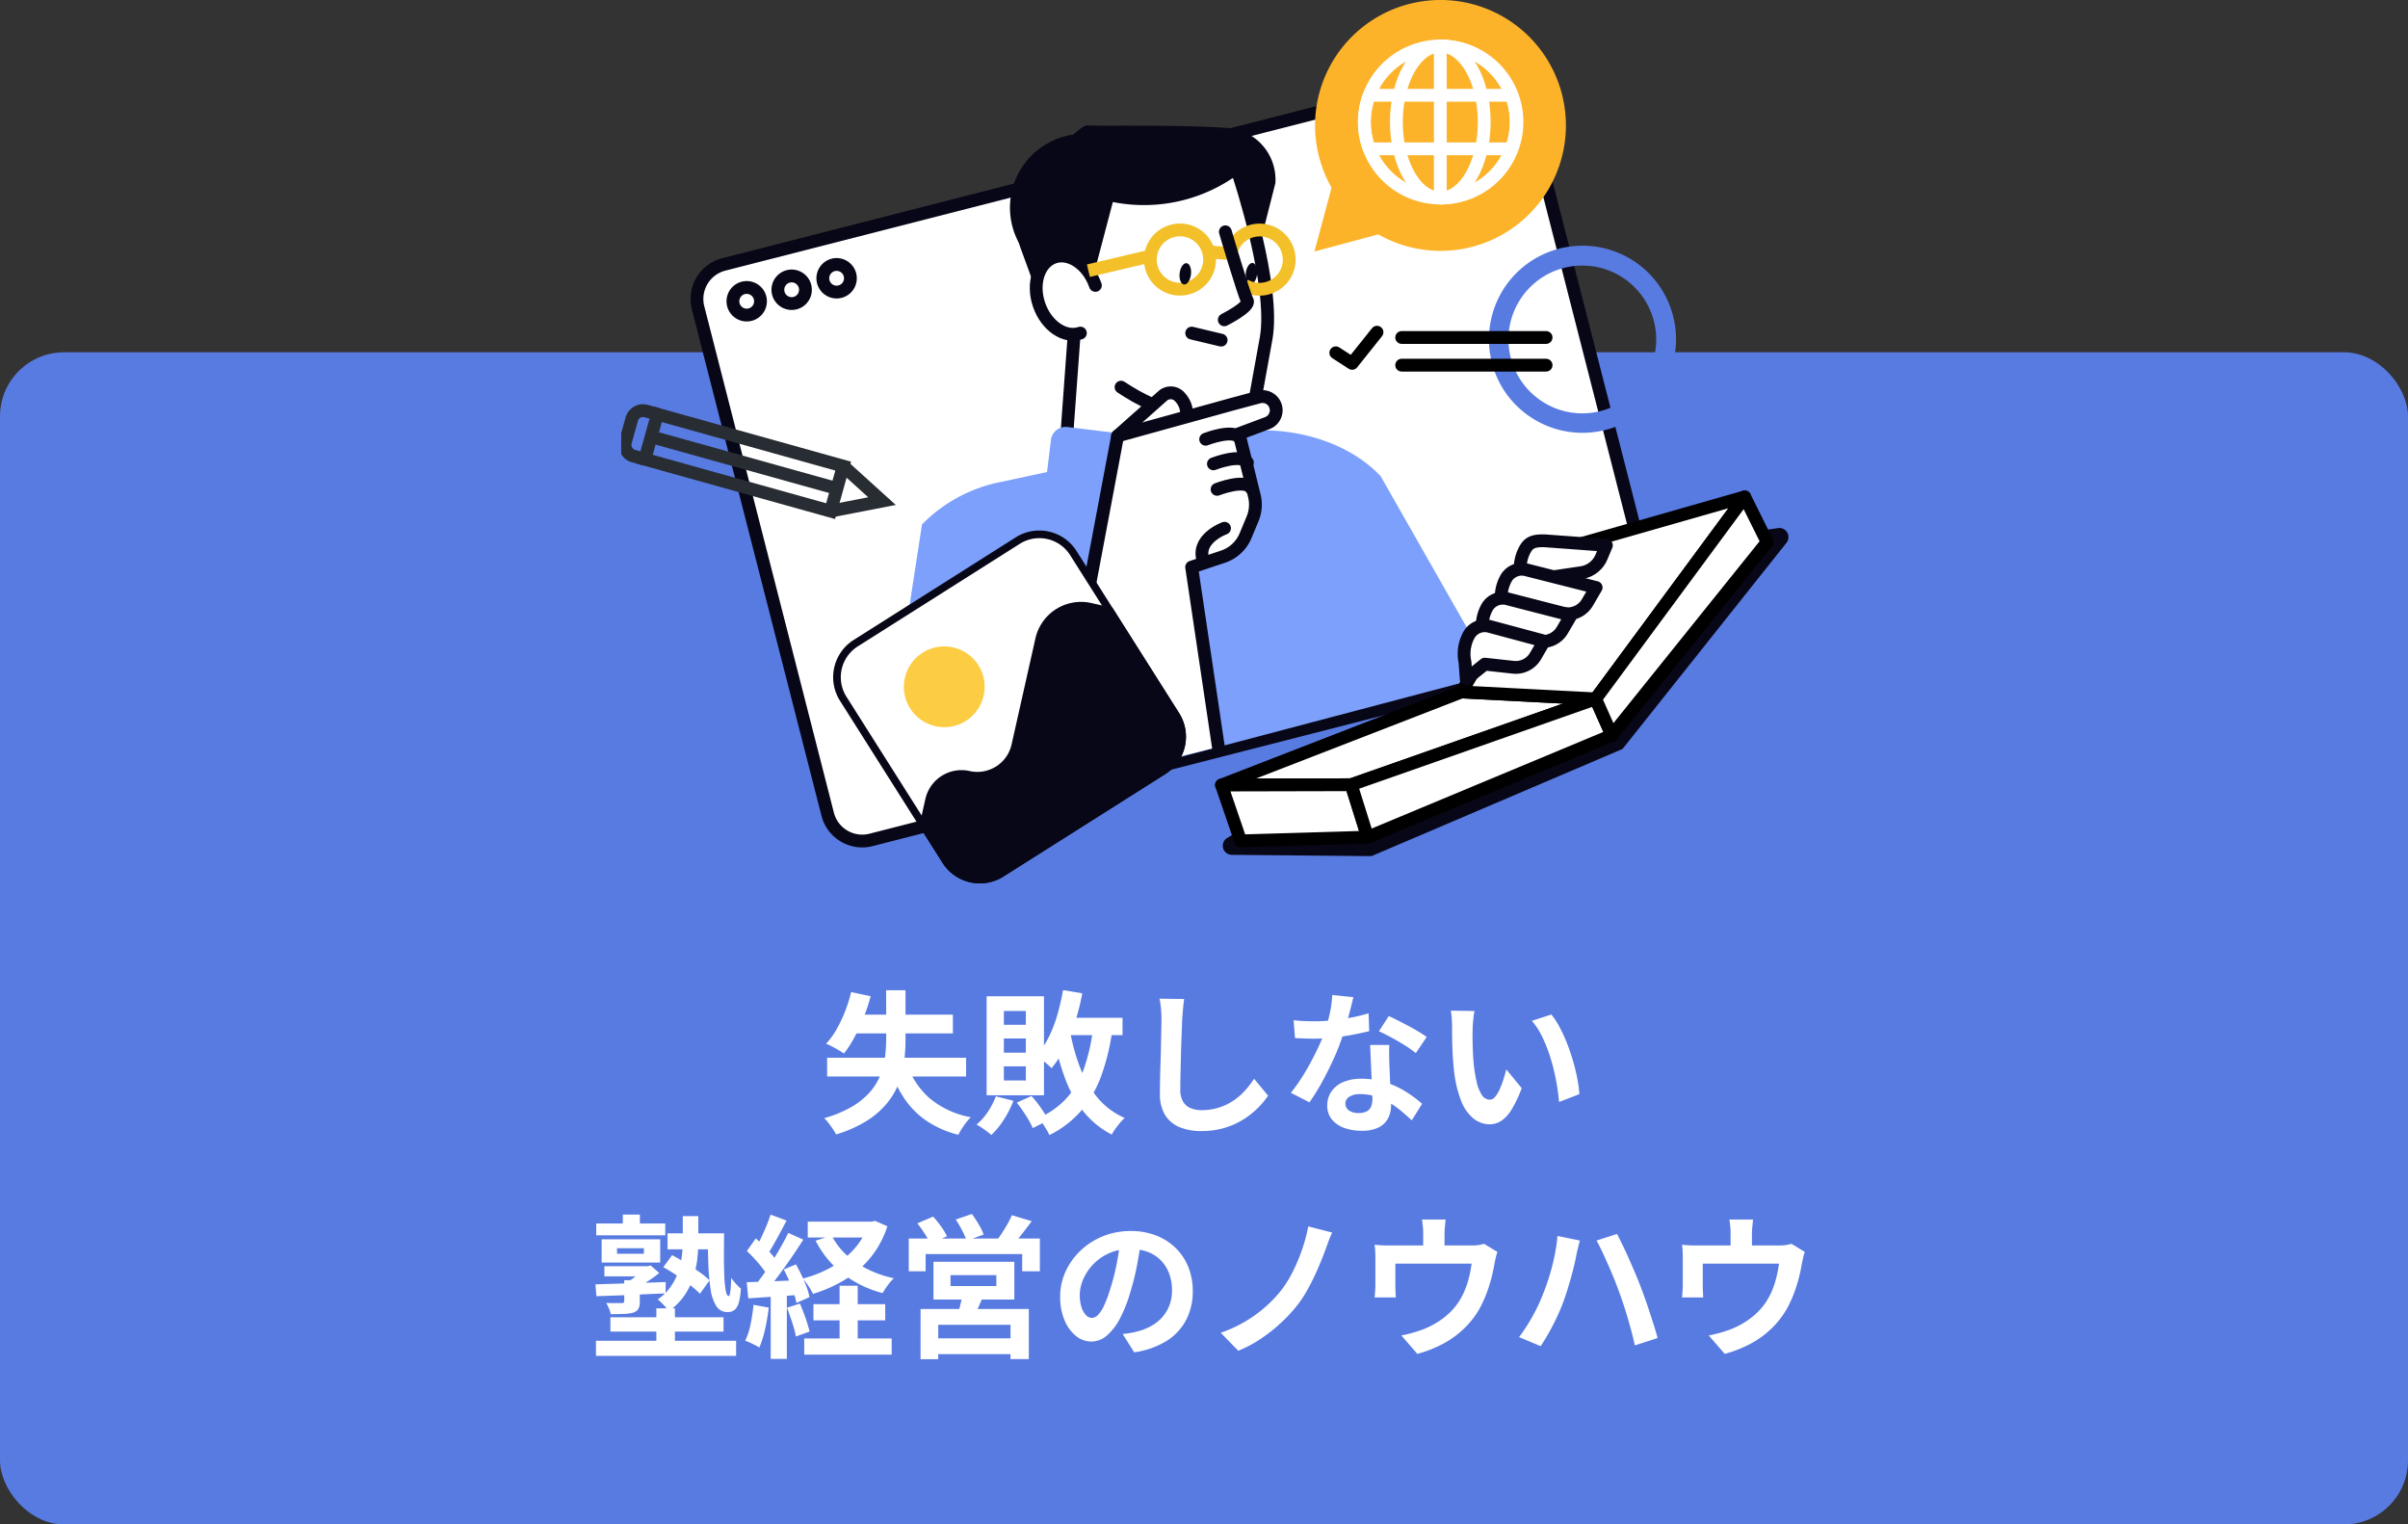 <svg xmlns="http://www.w3.org/2000/svg" xmlns:xlink="http://www.w3.org/1999/xlink" width="376" height="238" viewBox="0 0 376 238">
  <rect x="0" y="0" width="376" height="238" fill="#333333" stroke="none"/>
  <defs>
    <clipPath id="clip-path">
      <rect id="長方形_66" data-name="長方形 66" width="182.268" height="137.92" fill="none"/>
    </clipPath>
  </defs>
  <g id="グループ_167" data-name="グループ 167" transform="translate(-3804 -3951)">
    <rect id="長方形_59" data-name="長方形 59" width="376" height="183" rx="10" transform="translate(3804 4006)" fill="#587be1"/>
    <path id="パス_1116" data-name="パス 1116" d="M-58.848-9.864h21.7v2.928h-21.7ZM-55.1-20.112l3.048.648a28.692,28.692,0,0,1-1.116,3.372A30.372,30.372,0,0,1-54.6-13.02a16.572,16.572,0,0,1-1.632,2.508,7.909,7.909,0,0,0-.828-.54q-.516-.3-1.044-.576a8.384,8.384,0,0,0-.912-.42,11.654,11.654,0,0,0,1.632-2.232,21,21,0,0,0,1.332-2.8A22.176,22.176,0,0,0-55.1-20.112Zm.7,3.528h15.192v2.928H-55.848Zm7.9,7.32a12.46,12.46,0,0,0,3.528,5.616A13.841,13.841,0,0,0-36.408-.576a6.607,6.607,0,0,0-.708.792q-.372.48-.7,1t-.54.948A15.479,15.479,0,0,1-43.416-.072a13.237,13.237,0,0,1-3.492-3.6,21,21,0,0,1-2.34-4.968ZM-49.632-20.4h3.024v7.656a29.052,29.052,0,0,1-.2,3.408,14.329,14.329,0,0,1-.828,3.384A11.586,11.586,0,0,1-49.464-2.8,13.011,13.011,0,0,1-52.62-.036a19.586,19.586,0,0,1-4.836,2.148,6.36,6.36,0,0,0-.492-.84q-.324-.48-.684-.948A6.08,6.08,0,0,0-59.3-.432a18.118,18.118,0,0,0,4.344-1.8,11.441,11.441,0,0,0,2.82-2.3,9.2,9.2,0,0,0,1.608-2.628,11.7,11.7,0,0,0,.72-2.8,22.249,22.249,0,0,0,.18-2.808Zm27.024,4.3h9.888v2.712h-9.888Zm.6-4.32,3,.5a36.635,36.635,0,0,1-1.128,4.5,28.105,28.105,0,0,1-1.608,4,16.124,16.124,0,0,1-2.064,3.192,8.228,8.228,0,0,0-.684-.648q-.444-.384-.924-.744t-.816-.576a11.51,11.51,0,0,0,1.92-2.748,20.36,20.36,0,0,0,1.38-3.5A35.553,35.553,0,0,0-22.008-20.424Zm4.68,6,3,.312a34.188,34.188,0,0,1-1.74,7.14,17.742,17.742,0,0,1-3.12,5.388,15.79,15.79,0,0,1-4.956,3.792,5.919,5.919,0,0,0-.444-.852q-.3-.492-.624-1a5.987,5.987,0,0,0-.612-.816A12.931,12.931,0,0,0-21.4-3.612,13.894,13.894,0,0,0-18.72-8.244,29.239,29.239,0,0,0-17.328-14.424Zm-3.6.336a30.86,30.86,0,0,0,1.6,5.808,16.433,16.433,0,0,0,2.748,4.7,11.514,11.514,0,0,0,4.2,3.12,6.484,6.484,0,0,0-.72.744q-.384.456-.732.936a6.6,6.6,0,0,0-.564.912,13.674,13.674,0,0,1-4.5-3.7,19.1,19.1,0,0,1-2.892-5.328,43.572,43.572,0,0,1-1.8-6.72ZM-32.5-3.84l2.736.7A15.331,15.331,0,0,1-31.272-.168a12.578,12.578,0,0,1-1.944,2.376,6.081,6.081,0,0,0-.66-.552q-.42-.312-.864-.612a7.13,7.13,0,0,0-.78-.468,9.224,9.224,0,0,0,1.776-2A11.742,11.742,0,0,0-32.5-3.84Zm3.264.984,2.3-1.032a17.044,17.044,0,0,1,1.512,1.92A14.014,14.014,0,0,1-24.312-.1l-2.424,1.224A12.867,12.867,0,0,0-27.792-.816Q-28.512-1.944-29.232-2.856Zm-2.016-10.008v2.208h3.432v-2.208Zm0,4.344v2.208h3.432V-8.52Zm0-8.64V-15h3.432v-2.16Zm-2.688-2.3h8.952V-4.008h-8.952Zm30.84.432q-.1.744-.18,1.608t-.132,1.584q-.024.984-.084,2.388t-.1,2.94q-.036,1.536-.072,3.024T-3.7-4.9a3.564,3.564,0,0,0,.444,1.908A2.465,2.465,0,0,0-2.064-1.98a4.459,4.459,0,0,0,1.68.3,8.777,8.777,0,0,0,2.712-.4A8.986,8.986,0,0,0,4.56-3.144,9.668,9.668,0,0,0,6.372-4.7,15.433,15.433,0,0,0,7.824-6.576l2.184,2.64A12.974,12.974,0,0,1,8.5-2.112a13.1,13.1,0,0,1-2.22,1.8A11.9,11.9,0,0,1,3.312,1.056a12.366,12.366,0,0,1-3.72.528A8.764,8.764,0,0,1-3.828.972a4.778,4.778,0,0,1-2.256-1.9,6.179,6.179,0,0,1-.8-3.324q0-.984.024-2.244t.072-2.628q.048-1.368.072-2.676t.048-2.364q.024-1.056.024-1.68,0-.864-.072-1.692a11.017,11.017,0,0,0-.24-1.548ZM13.992-15.72q.768.1,1.644.132t1.548.036A27.474,27.474,0,0,0,20.2-15.72q1.524-.168,2.94-.444A24.1,24.1,0,0,0,25.7-16.8l.1,2.784q-1.032.264-2.46.54t-3.012.456a27.619,27.619,0,0,1-3.12.18q-.72,0-1.464-.024t-1.536-.072Zm9.336-3.6q-.144.6-.384,1.56t-.54,2.016q-.3,1.056-.636,2.088a32.425,32.425,0,0,1-1.392,3.672Q19.512-8.04,18.5-6.192A31.76,31.76,0,0,1,16.464-2.9l-2.9-1.488a25.96,25.96,0,0,0,1.608-2.232q.792-1.224,1.488-2.52t1.26-2.508a22.546,22.546,0,0,0,.9-2.2,23.517,23.517,0,0,0,.8-2.844,16.359,16.359,0,0,0,.4-2.964Zm5.616,7.464q-.048.768-.036,1.524t.036,1.548q.024.552.06,1.4t.084,1.8q.048.948.084,1.8t.036,1.356a4.37,4.37,0,0,1-.456,2A3.3,3.3,0,0,1,27.3,1.008a5.865,5.865,0,0,1-2.724.528,7.7,7.7,0,0,1-2.688-.444,4.4,4.4,0,0,1-1.92-1.32,3.344,3.344,0,0,1-.72-2.2,3.779,3.779,0,0,1,.624-2.124,4.161,4.161,0,0,1,1.812-1.488,6.9,6.9,0,0,1,2.868-.54,12.307,12.307,0,0,1,3.888.588,13.98,13.98,0,0,1,3.192,1.5,18.734,18.734,0,0,1,2.424,1.824L32.448-.1q-.648-.576-1.476-1.3a13.717,13.717,0,0,0-1.848-1.344,11.163,11.163,0,0,0-2.208-1.032,7.817,7.817,0,0,0-2.556-.408,2.986,2.986,0,0,0-1.656.408,1.221,1.221,0,0,0-.624,1.056,1.288,1.288,0,0,0,.54,1.08,2.485,2.485,0,0,0,1.524.408,2.6,2.6,0,0,0,1.3-.276,1.486,1.486,0,0,0,.672-.792A3.32,3.32,0,0,0,26.3-3.456q0-.552-.048-1.56t-.108-2.232q-.06-1.224-.108-2.448t-.1-2.16Zm4.128,1.272a16.477,16.477,0,0,0-1.728-1.224q-1.032-.648-2.124-1.236t-1.908-.948l1.536-2.376q.648.288,1.476.708t1.68.876q.852.456,1.584.9t1.188.78ZM42.24-17.16a9.11,9.11,0,0,0-.156.984q-.06.552-.1,1.08t-.036.864q-.024.792-.012,1.632t.048,1.716q.036.876.108,1.74a23.078,23.078,0,0,0,.48,3.048,6.141,6.141,0,0,0,.816,2.052,1.5,1.5,0,0,0,1.272.732,1.1,1.1,0,0,0,.8-.456,4.717,4.717,0,0,0,.72-1.188A14.1,14.1,0,0,0,46.764-6.5q.252-.816.444-1.536l2.4,2.928a18.961,18.961,0,0,1-1.572,3.324,5.639,5.639,0,0,1-1.62,1.776,3.308,3.308,0,0,1-1.824.54,4.061,4.061,0,0,1-2.46-.864,6.565,6.565,0,0,1-1.98-2.8A18.458,18.458,0,0,1,39-8.28q-.12-1.1-.18-2.328t-.072-2.328q-.012-1.1-.012-1.824,0-.5-.048-1.2a12.265,12.265,0,0,0-.144-1.248Zm12,.552a11.927,11.927,0,0,1,1.3,1.992,24.436,24.436,0,0,1,1.152,2.52q.528,1.344.936,2.748t.66,2.736a20.318,20.318,0,0,1,.324,2.436L55.44-2.952q-.12-1.464-.432-3.192a31.382,31.382,0,0,0-.84-3.48,24.274,24.274,0,0,0-1.26-3.312,11.471,11.471,0,0,0-1.716-2.688ZM-94.944,34.328h21.888V36.68H-94.944Zm2.256-3.672h17.664v2.232H-92.688Zm7.176-1.392h2.9v6.264h-2.9ZM-94.9,16.016H-84.12v1.848H-94.9Zm10.464,6.816,1.392-1.872q.984.528,2.1,1.212t2.112,1.392a12.77,12.77,0,0,1,1.62,1.332L-78.7,26.984a14.626,14.626,0,0,0-1.548-1.356q-.972-.756-2.076-1.5T-84.432,22.832Zm-6.312-8.208h2.664v2.5h-2.664Zm.216,10.248H-88.1v3.336a2.338,2.338,0,0,1-.216,1.14,1.468,1.468,0,0,1-.816.588,6.512,6.512,0,0,1-1.464.2q-.864.036-2.04.036a3.729,3.729,0,0,0-.288-.912q-.216-.48-.408-.84.5.024.984.024h1.416a.521.521,0,0,0,.324-.072.336.336,0,0,0,.084-.264Zm-4.488.648q1.392-.048,3.168-.1t3.792-.12l4.008-.144-.024,1.776q-1.968.072-3.912.168t-3.708.156l-3.18.108Zm1.392-2.832h6.816v1.584h-6.816Zm9.864-5.136h7.512v2.5H-83.76Zm-3.7,5.136h.6l.456-.12,1.344,1.176a19.2,19.2,0,0,1-1.824,1.32q-1.008.648-1.9,1.152a4.432,4.432,0,0,0-.492-.612,5.527,5.527,0,0,0-.564-.54,14.832,14.832,0,0,0,1.308-.972,7.41,7.41,0,0,0,1.068-1.044Zm9.984-5.136h2.544q-.024,2.016-.024,3.78t.072,3.12a15.335,15.335,0,0,0,.228,2.124q.156.768.444.768.168,0,.264-.8t.12-2.028a11.006,11.006,0,0,0,.732.9,6.713,6.713,0,0,0,.78.756,10.751,10.751,0,0,1-.288,2.088,2.433,2.433,0,0,1-.636,1.2,1.7,1.7,0,0,1-1.188.384,1.962,1.962,0,0,1-1.728-.948,6.705,6.705,0,0,1-.888-2.64,34.061,34.061,0,0,1-.348-3.924Q-77.472,20.1-77.472,17.552ZM-91.656,19.88v.864h4.2V19.88Zm-2.4-1.392h9.144v3.624h-9.144Zm12.672-3.624h2.424V18.8a25.381,25.381,0,0,1-.156,2.7,14.965,14.965,0,0,1-.624,2.928,10.828,10.828,0,0,1-1.392,2.832,9.969,9.969,0,0,1-2.46,2.46,4.387,4.387,0,0,0-.468-.636q-.3-.348-.636-.684a5.237,5.237,0,0,0-.6-.528,8.177,8.177,0,0,0,2.1-2.1,9.275,9.275,0,0,0,1.164-2.388,12.745,12.745,0,0,0,.516-2.424,20.5,20.5,0,0,0,.132-2.232Zm19.512.864H-51.6V18.2H-61.872Zm.888,12.888h11.208v2.52H-60.984Zm-1.44,5.352h13.656v2.52H-62.424Zm10.008-18.24h.528l.528-.12,1.92.84a14.987,14.987,0,0,1-2.64,4.9,15.62,15.62,0,0,1-3.984,3.444,22.388,22.388,0,0,1-4.992,2.22,9.291,9.291,0,0,0-.708-1.236,10.189,10.189,0,0,0-.876-1.164,18.24,18.24,0,0,0,4.476-1.788,13.935,13.935,0,0,0,3.552-2.844,10.6,10.6,0,0,0,2.2-3.816Zm-5.736,2.16a11.317,11.317,0,0,0,3.78,4.188,16.631,16.631,0,0,0,5.94,2.484,8.486,8.486,0,0,0-.948,1.1,10.828,10.828,0,0,0-.8,1.224,17.349,17.349,0,0,1-6.252-3.048A15.431,15.431,0,0,1-60.648,18.7Zm1.248,7.848h2.832v9.84H-56.9ZM-67.68,14.624l2.5.936q-.48.912-1.008,1.9t-1.032,1.872q-.5.888-.96,1.536l-1.92-.816q.432-.744.888-1.68t.864-1.92Q-67.944,15.464-67.68,14.624Zm2.76,2.856,2.352,1.056q-.864,1.368-1.9,2.868t-2.064,2.88q-1.032,1.38-1.944,2.412l-1.68-.936q.672-.816,1.392-1.836t1.428-2.136q.708-1.116,1.332-2.232T-64.92,17.48Zm-6.456,2.832,1.392-1.968q.624.552,1.284,1.212t1.224,1.32a7.21,7.21,0,0,1,.852,1.188L-68.088,24.3a7.873,7.873,0,0,0-.828-1.272q-.54-.7-1.188-1.416T-71.376,20.312Zm5.76,2.88,1.9-.792q.456.816.9,1.74t.768,1.8a9.026,9.026,0,0,1,.444,1.572l-2.04.912a11.1,11.1,0,0,0-.42-1.6q-.3-.9-.708-1.86T-65.616,23.192ZM-71.4,25.184q1.656-.048,3.96-.144l4.68-.192-.024,2.28q-2.232.168-4.428.312t-3.948.264Zm6.288,3.984,2.016-.648q.456,1.032.876,2.244t.636,2.124l-2.136.768a17.563,17.563,0,0,0-.576-2.172Q-64.7,30.224-65.112,29.168Zm-5.232-.456,2.376.432a30.3,30.3,0,0,1-.576,3.408,16.1,16.1,0,0,1-.888,2.832,5.267,5.267,0,0,0-.648-.372q-.408-.2-.828-.4a6.174,6.174,0,0,0-.732-.288,10.976,10.976,0,0,0,.84-2.58A27.5,27.5,0,0,0-70.344,28.712Zm2.688-2.256h2.52v10.7h-2.52Zm28.08-2.376v1.7h7.152v-1.7Zm-2.664-2.088h12.624v5.9H-42.24Zm4.536,5.016,3.264.192q-.36.96-.768,1.848t-.744,1.512l-2.52-.336q.24-.744.456-1.632A16.1,16.1,0,0,0-37.7,27.008Zm-6.552,2.352h16.9v7.824h-2.856V31.832H-41.5v5.376h-2.76Zm1.56,4.584h13.7v2.472H-42.7ZM-46.1,18.368h20.472V23.48h-2.76V20.792H-43.464V23.48H-46.1ZM-30,14.72l3.1.936q-.768,1.032-1.536,2.016a21.18,21.18,0,0,1-1.416,1.656l-2.352-.864q.384-.528.8-1.176t.792-1.32A12.645,12.645,0,0,0-30,14.72Zm-14.76,1.272,2.472-1.056a18.384,18.384,0,0,1,1.236,1.548,9.678,9.678,0,0,1,.924,1.524l-2.64,1.152a9.977,9.977,0,0,0-.84-1.548A18.928,18.928,0,0,0-44.76,15.992Zm6-.6,2.52-.864q.528.72,1.068,1.632a8.089,8.089,0,0,1,.756,1.584l-2.64.96a11.542,11.542,0,0,0-.708-1.6A19.523,19.523,0,0,0-38.76,15.392ZM-9.816,18.56q-.24,1.824-.624,3.888a37.822,37.822,0,0,1-1.032,4.176A21.452,21.452,0,0,1-13.1,30.8a9.154,9.154,0,0,1-2.052,2.7,3.685,3.685,0,0,1-2.436.948,3.8,3.8,0,0,1-2.436-.9A6.147,6.147,0,0,1-21.8,31.064a9.287,9.287,0,0,1-.66-3.6,9.4,9.4,0,0,1,.84-3.936,10.471,10.471,0,0,1,2.34-3.276,11.094,11.094,0,0,1,3.5-2.244,11.377,11.377,0,0,1,4.332-.816,10.68,10.68,0,0,1,4.02.72A9.048,9.048,0,0,1-4.368,19.9,8.646,8.646,0,0,1-2.424,22.88a9.919,9.919,0,0,1,.672,3.672,9.664,9.664,0,0,1-1.032,4.512,8.531,8.531,0,0,1-3.06,3.288A13.121,13.121,0,0,1-10.9,36.128l-1.8-2.856q.7-.072,1.224-.168t1.008-.216a9.133,9.133,0,0,0,2.148-.828,6.7,6.7,0,0,0,1.74-1.344,5.88,5.88,0,0,0,1.164-1.884,6.5,6.5,0,0,0,.42-2.376,7.467,7.467,0,0,0-.432-2.592A5.836,5.836,0,0,0-6.7,21.812a5.6,5.6,0,0,0-2.04-1.344A7.559,7.559,0,0,0-11.5,20a7.913,7.913,0,0,0-3.384.684,7.922,7.922,0,0,0-2.472,1.764,7.745,7.745,0,0,0-1.524,2.328,6.22,6.22,0,0,0-.516,2.376,6,6,0,0,0,.288,2,3.033,3.033,0,0,0,.708,1.2,1.3,1.3,0,0,0,.9.4,1.4,1.4,0,0,0,1-.516,5.756,5.756,0,0,0,.972-1.572A21.268,21.268,0,0,0-14.568,26a32.78,32.78,0,0,0,.936-3.7,37.614,37.614,0,0,0,.552-3.84Zm29.832-1.128q-.312.648-.576,1.368t-.48,1.32q-.5,1.368-1.188,2.952T16.26,26.18a18.366,18.366,0,0,1-1.812,2.748,23.907,23.907,0,0,1-2.436,2.6A25.233,25.233,0,0,1,8.892,34a19.067,19.067,0,0,1-3.54,1.884L2.616,33.08a20.961,20.961,0,0,0,3.552-1.608,20.523,20.523,0,0,0,3.1-2.16,20.026,20.026,0,0,0,2.472-2.472,17.155,17.155,0,0,0,2.052-3.156,27.348,27.348,0,0,0,1.536-3.636,25.339,25.339,0,0,0,.948-3.576Zm17.712-2.04q-.072.768-.12,1.236a9.528,9.528,0,0,0-.048.972v3.456H34.224V17.6q0-.5-.036-.972t-.156-1.236Zm8.088,5.064a7.528,7.528,0,0,0-.276.972q-.132.588-.2.948-.144.84-.348,1.7t-.48,1.728q-.276.864-.624,1.7t-.78,1.656a13.522,13.522,0,0,1-2.436,3.192A14.552,14.552,0,0,1,37.32,34.8a19.073,19.073,0,0,1-4.008,1.572l-2.5-2.88q.816-.144,1.728-.4t1.656-.54a13.158,13.158,0,0,0,2-.972,11.968,11.968,0,0,0,1.884-1.38,10.112,10.112,0,0,0,1.56-1.752A11.2,11.2,0,0,0,40.68,26.54a13.6,13.6,0,0,0,.7-2.112,21.51,21.51,0,0,0,.408-2.148H29.88v3.5q0,.408.024.912t.048.864H26.64q.048-.456.084-1t.036-1.02V21.392q0-.408-.024-1.02a8.5,8.5,0,0,0-.1-1.044q.624.072,1.2.1t1.248.024H41.736a7.1,7.1,0,0,0,1.212-.084,6.8,6.8,0,0,0,.78-.18Zm7.1,6.624q.408-1.008.78-2.124t.672-2.292q.3-1.176.516-2.364t.312-2.34l3.5.72q-.1.36-.216.816t-.216.888q-.1.432-.144.7-.12.648-.336,1.536T57.3,24.488q-.276.984-.588,1.98T56.088,28.3q-.432,1.176-1.02,2.412T53.832,33.1q-.648,1.152-1.272,2.064L49.2,33.752a27.364,27.364,0,0,0,2.124-3.288A26.282,26.282,0,0,0,52.92,27.08Zm11.856-.5Q64.44,25.64,64,24.56t-.924-2.172q-.48-1.092-.936-2.052T61.3,18.68l3.192-1.032q.36.7.84,1.68t.972,2.088q.492,1.1.948,2.172t.792,1.932q.312.816.7,1.884t.768,2.232q.384,1.164.732,2.268t.588,1.992l-3.552,1.152q-.312-1.416-.72-2.88t-.852-2.88Q65.256,27.872,64.776,26.576ZM85.728,15.392q-.072.768-.12,1.236a9.527,9.527,0,0,0-.048.972v3.456H82.224V17.6q0-.5-.036-.972t-.156-1.236Zm8.088,5.064a7.528,7.528,0,0,0-.276.972q-.132.588-.2.948-.144.84-.348,1.7t-.48,1.728q-.276.864-.624,1.7t-.78,1.656a13.522,13.522,0,0,1-2.436,3.192A14.552,14.552,0,0,1,85.32,34.8a19.073,19.073,0,0,1-4.008,1.572l-2.5-2.88q.816-.144,1.728-.4t1.656-.54a13.158,13.158,0,0,0,2-.972,11.968,11.968,0,0,0,1.884-1.38,10.112,10.112,0,0,0,1.56-1.752A11.2,11.2,0,0,0,88.68,26.54a13.6,13.6,0,0,0,.7-2.112,21.509,21.509,0,0,0,.408-2.148H77.88v3.5q0,.408.024.912t.048.864H74.64q.048-.456.084-1t.036-1.02V21.392q0-.408-.024-1.02a8.5,8.5,0,0,0-.1-1.044q.624.072,1.2.1t1.248.024H89.736a7.1,7.1,0,0,0,1.212-.084,6.8,6.8,0,0,0,.78-.18Z" transform="translate(3992 4126)" fill="#fff"/>
    <g id="グループ_82" data-name="グループ 82" transform="translate(3901 3951)">
      <g id="グループ_81" data-name="グループ 81" clip-path="url(#clip-path)">
        <path id="パス_497" data-name="パス 497" d="M165.2,108.208,47,138.463a5.567,5.567,0,0,1-6.773-4.013L19.989,55.391A5.567,5.567,0,0,1,24,48.618L142.208,18.364a5.566,5.566,0,0,1,6.773,4.013l20.235,79.059a5.567,5.567,0,0,1-4.013,6.773" transform="translate(-7.988 -7.333)" fill="#fff"/>
        <path id="パス_498" data-name="パス 498" d="M165.2,108.208,47,138.463a5.567,5.567,0,0,1-6.773-4.013L19.989,55.391A5.567,5.567,0,0,1,24,48.618L142.208,18.364a5.566,5.566,0,0,1,6.773,4.013l20.235,79.059A5.567,5.567,0,0,1,165.2,108.208Z" transform="translate(-7.988 -7.333)" fill="none" stroke="#080717" stroke-linecap="round" stroke-linejoin="round" stroke-width="2"/>
        <path id="パス_499" data-name="パス 499" d="M33.465,76.819a2.153,2.153,0,1,1-2.62-1.552A2.153,2.153,0,0,1,33.465,76.819Z" transform="translate(-11.783 -30.318)" fill="none" stroke="#080717" stroke-linecap="round" stroke-linejoin="round" stroke-width="2"/>
        <path id="パス_500" data-name="パス 500" d="M45.226,73.808a2.153,2.153,0,1,1-2.62-1.552A2.153,2.153,0,0,1,45.226,73.808Z" transform="translate(-16.524 -29.104)" fill="none" stroke="#080717" stroke-linecap="round" stroke-linejoin="round" stroke-width="2"/>
        <path id="パス_501" data-name="パス 501" d="M56.986,70.8a2.153,2.153,0,1,1-2.62-1.552A2.153,2.153,0,0,1,56.986,70.8Z" transform="translate(-21.265 -27.89)" fill="none" stroke="#080717" stroke-linecap="round" stroke-linejoin="round" stroke-width="2"/>
        <path id="パス_502" data-name="パス 502" d="M181.365,39.269l2.656-9.911.017-.066a19.585,19.585,0,1,1,7.3,7.3l-.066.018Z" transform="translate(-73.12 0)" fill="#fcb32a"/>
        <rect id="長方形_62" data-name="長方形 62" width="4.438" height="8.709" transform="matrix(0.559, -0.829, 0.829, 0.559, 159.539, 62.01)" fill="#587be1"/>
        <path id="パス_503" data-name="パス 503" d="M227.286,81.685A14.607,14.607,0,1,1,233.459,91a14.478,14.478,0,0,1-6.173-9.311M243.8,90.24a11.534,11.534,0,1,0-8.645-1.755A11.483,11.483,0,0,0,243.8,90.24" transform="translate(-91.522 -25.921)" fill="#587be1"/>
        <rect id="長方形_63" data-name="長方形 63" width="7.724" height="13.761" transform="translate(163.425 66.607) rotate(-56.043)" fill="#587be1"/>
        <rect id="長方形_64" data-name="長方形 64" width="7.725" height="10.866" transform="translate(165.826 68.226) rotate(-56.045)" fill="#587be1"/>
        <path id="パス_504" data-name="パス 504" d="M294.957,120.713a4.215,4.215,0,0,0,3.329-4.945c-.395-.266-.791-.534-1.186-.8q-1.666,2.474-3.33,4.945l1.187.8" transform="translate(-118.438 -46.351)" fill="#587be1"/>
        <path id="パス_505" data-name="パス 505" d="M111.034,57.128c2.9-1.065,4.6.027,5.521,1.131a5.754,5.754,0,0,1,.358.482c-.425-6.048.96-10.437,4.133-13.071,2.757-2.289,6.938-3.224,12.09-2.7a33.687,33.687,0,0,1,6.993,1.484.322.322,0,0,1,.2.2c.235.7,5.73,17.359,4.232,25.551S142.6,81,142.6,81a.32.32,0,0,1-.15.218,15.576,15.576,0,0,1-8.773,1.438l.032,7.169a.32.32,0,0,1-.119.251c-.1.081-1.574,1.2-6.066.651-3.167-.386-7.833-1.6-14.574-4.585a.321.321,0,0,1-.19-.317l1.173-16.053c-2.208-.09-4.456-1.98-5.432-4.8-1.192-3.441-.079-6.889,2.534-7.85" transform="translate(-43.551 -17.266)" fill="#fff"/>
        <path id="パス_506" data-name="パス 506" d="M114.626,35.09a11.482,11.482,0,0,1,6.958,3.5,18.3,18.3,0,0,0-15.189,16.036c-.045.371-.076.741-.1,1.11a11.523,11.523,0,0,1,8.331-20.642" transform="translate(-41.003 -14.112)" fill="#080717"/>
        <path id="パス_507" data-name="パス 507" d="M114.034,61.51,107.082,60.3l-3-8.211a11.63,11.63,0,0,1,2.3-11.809c3.232-3.564,7.115-7.59,8.065-7.474,1.077.131,13.922-.15,21.853.394a8.092,8.092,0,0,1,7.52,8.631l-2.338,9.179L138.2,40.291a24.879,24.879,0,0,1-19.759,4.476Z" transform="translate(-41.675 -13.227)" fill="#080717"/>
        <path id="パス_508" data-name="パス 508" d="M147.65,65.332a4.625,4.625,0,1,1-4.032-5.151A4.625,4.625,0,0,1,147.65,65.332Z" transform="translate(-55.811 -24.249)" fill="none" stroke="#f3c02a" stroke-miterlimit="10" stroke-width="2"/>
        <line id="線_86" data-name="線 86" x2="4.598" y2="1.098" transform="translate(89.077 52.004)" fill="none" stroke="#080717" stroke-linecap="round" stroke-linejoin="round" stroke-width="2"/>
        <path id="パス_509" data-name="パス 509" d="M115.468,79c-2.427.841-5.312-1.128-6.445-4.4s-.085-6.6,2.341-7.443,5.312,1.128,6.445,4.4" transform="translate(-43.77 -26.999)" fill="#fff"/>
        <path id="パス_510" data-name="パス 510" d="M115.468,79c-2.427.841-5.312-1.128-6.445-4.4s-.085-6.6,2.341-7.443,5.312,1.128,6.445,4.4" transform="translate(-43.77 -26.999)" fill="none" stroke="#080717" stroke-linecap="round" stroke-linejoin="round" stroke-width="2"/>
        <line id="線_87" data-name="線 87" x2="3.743" y2="0.306" transform="translate(91.892 39.34)" fill="none" stroke="#f3c02a" stroke-miterlimit="10" stroke-width="2"/>
        <path id="パス_511" data-name="パス 511" d="M147.85,70.61c-.112.917-.6,1.612-1.085,1.553s-.793-.851-.681-1.768.6-1.612,1.085-1.553.793.851.681,1.768" transform="translate(-58.887 -27.753)" fill="#080717"/>
        <path id="パス_512" data-name="パス 512" d="M165.155,70.554c-.112.917-.6,1.612-1.085,1.554s-.793-.852-.681-1.768.6-1.612,1.085-1.553.793.851.681,1.768" transform="translate(-65.863 -27.731)" fill="#080717"/>
        <line id="線_88" data-name="線 88" y1="2.296" x2="9.708" transform="translate(72.949 39.965)" fill="none" stroke="#f3c02a" stroke-miterlimit="10" stroke-width="2"/>
        <path id="パス_513" data-name="パス 513" d="M149.192,46.056s5.722,17.186,4.221,25.392-1.961,10.8-1.961,10.8-8.282,5.014-20.685-3.235" transform="translate(-52.721 -18.568)" fill="none" stroke="#080717" stroke-linecap="round" stroke-linejoin="round" stroke-width="2"/>
        <line id="線_89" data-name="線 89" x1="1.184" y2="16.202" transform="translate(69.528 52.384)" fill="none" stroke="#080717" stroke-linecap="round" stroke-linejoin="round" stroke-width="2"/>
        <line id="線_90" data-name="線 90" x2="0.032" y2="7.389" transform="translate(89.803 65.176)" fill="none" stroke="#080717" stroke-linecap="round" stroke-linejoin="round" stroke-width="2"/>
        <path id="パス_514" data-name="パス 514" d="M159.676,63.315a4.623,4.623,0,1,1,2.083,5.486" transform="translate(-64.376 -24.255)" fill="none" stroke="#f3c02a" stroke-miterlimit="10" stroke-width="2"/>
        <path id="パス_515" data-name="パス 515" d="M157.946,60.636s2.891,9.816,3.424,10.741-3.592,3-3.592,3" transform="translate(-63.61 -24.446)" fill="none" stroke="#080717" stroke-linecap="round" stroke-linejoin="round" stroke-width="2"/>
        <path id="パス_516" data-name="パス 516" d="M112.134,127.569l20.832,2.537a2.315,2.315,0,0,0,2.578-2.019l1.374-11.28a2.315,2.315,0,0,0-2.018-2.578l-20.832-2.537a2.315,2.315,0,0,0-2.578,2.018l-1.373,11.28a2.315,2.315,0,0,0,2.019,2.578" transform="translate(-44.388 -45.023)" fill="#7ca0fc"/>
        <path id="パス_517" data-name="パス 517" d="M164.8,150.664l-17.619-30.947c-5.57-5.875-15.474-8.478-24.718-6.5l-34.5,7.391a23.59,23.59,0,0,0-12.393,6.645L70.94,157.319l19.435,12.994Z" transform="translate(-28.6 -45.381)" fill="#7ca0fc"/>
        <path id="パス_518" data-name="パス 518" d="M129.868,109.485l7.04-6.249a1.89,1.89,0,0,1,2.656.146l.09.1a3.861,3.861,0,0,1,.9,3.47l-.536,2.3" transform="translate(-52.358 -41.429)" fill="#fff"/>
        <path id="パス_519" data-name="パス 519" d="M129.868,109.485l7.04-6.249a1.89,1.89,0,0,1,2.656.146l.09.1a3.861,3.861,0,0,1,.9,3.47l-.536,2.3" transform="translate(-52.358 -41.429)" fill="none" stroke="#080717" stroke-linecap="round" stroke-linejoin="round" stroke-width="2"/>
        <path id="パス_520" data-name="パス 520" d="M112.482,164.966l10.377-55.089,17.829-4.931,4.249-1.139a2.139,2.139,0,0,1,1.3,4.07l-4.42,1.657,2.392,9.681a5.789,5.789,0,0,1-.276,3.615l-1.1,2.634a5.79,5.79,0,0,1-3.513,3.266l-4.9,1.632,4.173,28.055" transform="translate(-45.349 -41.821)" fill="#fff"/>
        <path id="パス_521" data-name="パス 521" d="M112.482,164.966l10.377-55.089,17.829-4.931,4.249-1.139a2.139,2.139,0,0,1,1.3,4.07l-4.42,1.657,2.392,9.681a5.789,5.789,0,0,1-.276,3.615l-1.1,2.634a5.79,5.79,0,0,1-3.513,3.266l-4.9,1.632,4.173,28.055" transform="translate(-45.349 -41.821)" fill="none" stroke="#080717" stroke-linecap="round" stroke-linejoin="round" stroke-width="2"/>
        <path id="パス_522" data-name="パス 522" d="M155.454,138.18s-4.742,1.707-3.224,5.311" transform="translate(-61.253 -55.709)" fill="none" stroke="#080717" stroke-linecap="round" stroke-linejoin="round" stroke-width="2"/>
        <path id="パス_523" data-name="パス 523" d="M155.888,127.458s4.362-1.707,5.311-.19" transform="translate(-62.848 -51.057)" fill="none" stroke="#080717" stroke-linecap="round" stroke-linejoin="round" stroke-width="2"/>
        <path id="パス_524" data-name="パス 524" d="M154.934,120.785s4.362-1.707,5.311-.19" transform="translate(-62.464 -48.366)" fill="none" stroke="#080717" stroke-linecap="round" stroke-linejoin="round" stroke-width="2"/>
        <path id="パス_525" data-name="パス 525" d="M152.908,114.349s4.362-1.707,5.311-.19" transform="translate(-61.647 -45.772)" fill="none" stroke="#080717" stroke-linecap="round" stroke-linejoin="round" stroke-width="2"/>
        <path id="パス_526" data-name="パス 526" d="M78.758,193.677a6.263,6.263,0,0,1-5.321-2.927l-16.014-25.3a6.289,6.289,0,0,1,1.951-8.678l25.3-16.014a6.287,6.287,0,0,1,8.678,1.951l16.014,25.305a6.291,6.291,0,0,1-1.951,8.678L82.114,192.7a6.267,6.267,0,0,1-3.357.976" transform="translate(-22.757 -56.353)" fill="#fff"/>
        <path id="パス_527" data-name="パス 527" d="M87.634,139.971h0a5.672,5.672,0,0,1,4.816,2.649l16.014,25.3a5.693,5.693,0,0,1-1.766,7.855l-25.3,16.014a5.691,5.691,0,0,1-7.854-1.766L57.525,164.723a5.692,5.692,0,0,1,1.766-7.854l25.3-16.014a5.676,5.676,0,0,1,3.038-.883m0-1.194a6.863,6.863,0,0,0-3.676,1.068L58.652,155.86a6.886,6.886,0,0,0-2.136,9.5l16.014,25.3a6.885,6.885,0,0,0,9.5,2.137l25.305-16.014a6.887,6.887,0,0,0,2.136-9.5l-16.014-25.3a6.881,6.881,0,0,0-5.825-3.205" transform="translate(-22.355 -55.95)" fill="#080717"/>
        <path id="パス_528" data-name="パス 528" d="M85.583,172.028a6.305,6.305,0,1,1-8.7-1.956,6.305,6.305,0,0,1,8.7,1.956" transform="translate(-29.814 -68.173)" fill="#fccc42"/>
        <path id="パス_529" data-name="パス 529" d="M81.615,198.191l-3.635-5.744.948-4.218a5.788,5.788,0,0,1,6.917-4.377,5.48,5.48,0,0,0,6.548-4.144l3.725-16.566a7.3,7.3,0,0,1,8.723-5.52l3.307.744,10.409,16.447a6.887,6.887,0,0,1-2.136,9.5L91.116,200.327a6.887,6.887,0,0,1-9.5-2.137" transform="translate(-31.439 -63.475)" fill="#080717"/>
        <path id="パス_530" data-name="パス 530" d="M245.406,140.427l-25.6,32.189-39.2,16.732-21.814-.2a1.42,1.42,0,0,1-.719-2.637l39.424-23.7,11.737-19.577,34.855-5.1a1.42,1.42,0,0,1,1.317,2.289" transform="translate(-63.451 -55.686)" fill="#080717"/>
        <path id="パス_531" data-name="パス 531" d="M215.472,182.083,194.537,181l-37.484,14.534,20.252-.046Z" transform="translate(-63.318 -72.972)" fill="#fff"/>
        <path id="パス_532" data-name="パス 532" d="M215.472,182.083,194.537,181l-37.484,14.534,20.252-.046Z" transform="translate(-63.318 -72.972)" fill="none" stroke="#000" stroke-linecap="round" stroke-linejoin="round" stroke-width="2"/>
        <path id="パス_533" data-name="パス 533" d="M160.037,214.037l-2.984-8.718,20.252-.046,2.568,8.186Z" transform="translate(-63.318 -82.759)" fill="#fff"/>
        <path id="パス_534" data-name="パス 534" d="M160.037,214.037l-2.984-8.718,20.252-.046,2.568,8.186Z" transform="translate(-63.318 -82.759)" fill="none" stroke="#000" stroke-linecap="round" stroke-linejoin="round" stroke-width="2"/>
        <path id="パス_535" data-name="パス 535" d="M231.685,188.506l-2.533-5.69-38.167,13.4,2.568,8.186Z" transform="translate(-76.998 -73.705)" fill="#fff"/>
        <path id="パス_536" data-name="パス 536" d="M231.685,188.506l-2.533-5.69-38.167,13.4,2.568,8.186Z" transform="translate(-76.998 -73.705)" fill="none" stroke="#000" stroke-linecap="round" stroke-linejoin="round" stroke-width="2"/>
        <path id="パス_537" data-name="パス 537" d="M232.558,138.988l-12.7,21.442,20.935,1.085,23.278-31.533Z" transform="translate(-88.639 -52.404)" fill="#fff"/>
        <path id="パス_538" data-name="パス 538" d="M232.558,138.988l-12.7,21.442,20.935,1.085,23.278-31.533Z" transform="translate(-88.639 -52.404)" fill="none" stroke="#000" stroke-linecap="round" stroke-linejoin="round" stroke-width="2"/>
        <path id="パス_539" data-name="パス 539" d="M281.711,137.037l-3.5-7.054-23.279,31.533,2.533,5.69Z" transform="translate(-102.78 -52.404)" fill="#fff"/>
        <path id="パス_540" data-name="パス 540" d="M281.711,137.037l-3.5-7.054-23.279,31.533,2.533,5.69Z" transform="translate(-102.78 -52.404)" fill="none" stroke="#000" stroke-linecap="round" stroke-linejoin="round" stroke-width="2"/>
        <rect id="長方形_65" data-name="長方形 65" width="7.302" height="30.12" transform="matrix(0.269, -0.963, 0.963, 0.269, 3.691, 71.701)" fill="none" stroke="#282d33" stroke-width="2"/>
        <line id="線_91" data-name="線 91" x1="29.013" y1="8.091" transform="translate(4.672 68.184)" fill="none" stroke="#282d33" stroke-width="2"/>
        <path id="パス_541" data-name="パス 541" d="M4.094,115.006l-1.758-.49a1.826,1.826,0,0,1-1.268-2.248l.981-3.518A1.826,1.826,0,0,1,4.3,107.483l1.758.491" transform="translate(-0.403 -43.306)" fill="none" stroke="#282d33" stroke-width="2"/>
        <path id="パス_542" data-name="パス 542" d="M54.8,128.939l8.014-1.555-6.053-5.478" transform="translate(-22.091 -49.148)" fill="none" stroke="#282d33" stroke-width="2"/>
        <line id="線_92" data-name="線 92" x2="22.548" transform="translate(121.867 52.689)" fill="none" stroke="#000" stroke-linecap="round" stroke-linejoin="round" stroke-width="2"/>
        <line id="線_93" data-name="線 93" x2="22.548" transform="translate(121.867 57.01)" fill="none" stroke="#000" stroke-linecap="round" stroke-linejoin="round" stroke-width="2"/>
        <path id="パス_543" data-name="パス 543" d="M193.388,86.9l-3.88,4.863-2.552-1.647" transform="translate(-75.374 -35.034)" fill="none" stroke="#000" stroke-linecap="round" stroke-linejoin="round" stroke-width="2"/>
        <path id="パス_544" data-name="パス 544" d="M218.144,23.91a11.86,11.86,0,1,1-11.86-11.859A11.861,11.861,0,0,1,218.144,23.91Z" transform="translate(-78.385 -4.859)" fill="none" stroke="#fff" stroke-linecap="round" stroke-linejoin="round" stroke-width="2"/>
        <path id="パス_545" data-name="パス 545" d="M216.518,23.91c0,6.55-3.071,11.86-6.858,11.86S202.8,30.46,202.8,23.91s3.073-11.859,6.861-11.859S216.518,17.362,216.518,23.91Z" transform="translate(-81.761 -4.859)" fill="none" stroke="#fff" stroke-linecap="round" stroke-linejoin="round" stroke-width="2"/>
        <path id="パス_546" data-name="パス 546" d="M214.295,35.769a11.86,11.86,0,1,0,0-23.719Z" transform="translate(-86.396 -4.858)" fill="none" stroke="#fff" stroke-linecap="round" stroke-linejoin="round" stroke-width="2"/>
        <path id="パス_547" data-name="パス 547" d="M194.424,29.1a11.838,11.838,0,0,0,.77,4.18h22.177a11.692,11.692,0,0,0,0-8.361H195.2A11.813,11.813,0,0,0,194.424,29.1Z" transform="translate(-78.385 -10.045)" fill="none" stroke="#fff" stroke-linecap="round" stroke-linejoin="round" stroke-width="2"/>
        <path id="パス_548" data-name="パス 548" d="M238.424,147.371l-2.256,3.44-.831-3.718a6.111,6.111,0,0,1,.586-4.235c.622-1.152,1.38-1.457,3.219-1.386l9.509.7L247.88,144a4.055,4.055,0,0,1-3.144,2.437Z" transform="translate(-94.82 -57.032)" fill="#fff"/>
        <path id="パス_549" data-name="パス 549" d="M238.424,147.371l-2.256,3.44-.831-3.718a6.111,6.111,0,0,1,.586-4.235c.622-1.152,1.38-1.457,3.219-1.386l9.509.7L247.88,144a4.055,4.055,0,0,1-3.144,2.437Z" transform="translate(-94.82 -57.032)" fill="none" stroke="#080717" stroke-linecap="round" stroke-linejoin="round" stroke-width="2"/>
        <path id="パス_550" data-name="パス 550" d="M233.451,154.895l-2.256,3.44-.831-3.718a6.111,6.111,0,0,1,.585-4.235A2.826,2.826,0,0,1,234.169,149l10.876,2.755-1.37,2.342a3.561,3.561,0,0,1-3.459,1.743Z" transform="translate(-92.815 -60.031)" fill="#fff"/>
        <path id="パス_551" data-name="パス 551" d="M233.451,154.895l-2.256,3.44-.831-3.718a6.111,6.111,0,0,1,.585-4.235A2.826,2.826,0,0,1,234.169,149l10.876,2.755-1.37,2.342a3.561,3.561,0,0,1-3.459,1.743Z" transform="translate(-92.815 -60.031)" fill="none" stroke="#080717" stroke-linecap="round" stroke-linejoin="round" stroke-width="2"/>
        <path id="パス_552" data-name="パス 552" d="M228.478,162.479l-2.256,3.44-.831-3.718a6.111,6.111,0,0,1,.586-4.235,2.825,2.825,0,0,1,3.219-1.386l9.928,2.555-1.369,2.342a3.561,3.561,0,0,1-3.459,1.742Z" transform="translate(-90.81 -63.088)" fill="#fff"/>
        <path id="パス_553" data-name="パス 553" d="M228.478,162.479l-2.256,3.44-.831-3.718a6.111,6.111,0,0,1,.586-4.235,2.825,2.825,0,0,1,3.219-1.386l9.928,2.555-1.369,2.342a3.561,3.561,0,0,1-3.459,1.742Z" transform="translate(-90.81 -63.088)" fill="none" stroke="#080717" stroke-linecap="round" stroke-linejoin="round" stroke-width="2"/>
        <path id="パス_554" data-name="パス 554" d="M223.753,169.684l-2.906,2.322-.181-2.6a6.111,6.111,0,0,1,.586-4.235,2.825,2.825,0,0,1,3.219-1.386l8.562,2.3-1.37,2.342a3.561,3.561,0,0,1-3.459,1.743Z" transform="translate(-88.906 -65.993)" fill="#fff"/>
        <path id="パス_555" data-name="パス 555" d="M223.753,169.684l-2.906,2.322-.181-2.6a6.111,6.111,0,0,1,.586-4.235,2.825,2.825,0,0,1,3.219-1.386l8.562,2.3-1.37,2.342a3.561,3.561,0,0,1-3.459,1.743Z" transform="translate(-88.906 -65.993)" fill="none" stroke="#080717" stroke-linecap="round" stroke-linejoin="round" stroke-width="2"/>
      </g>
    </g>
  </g>
</svg>
